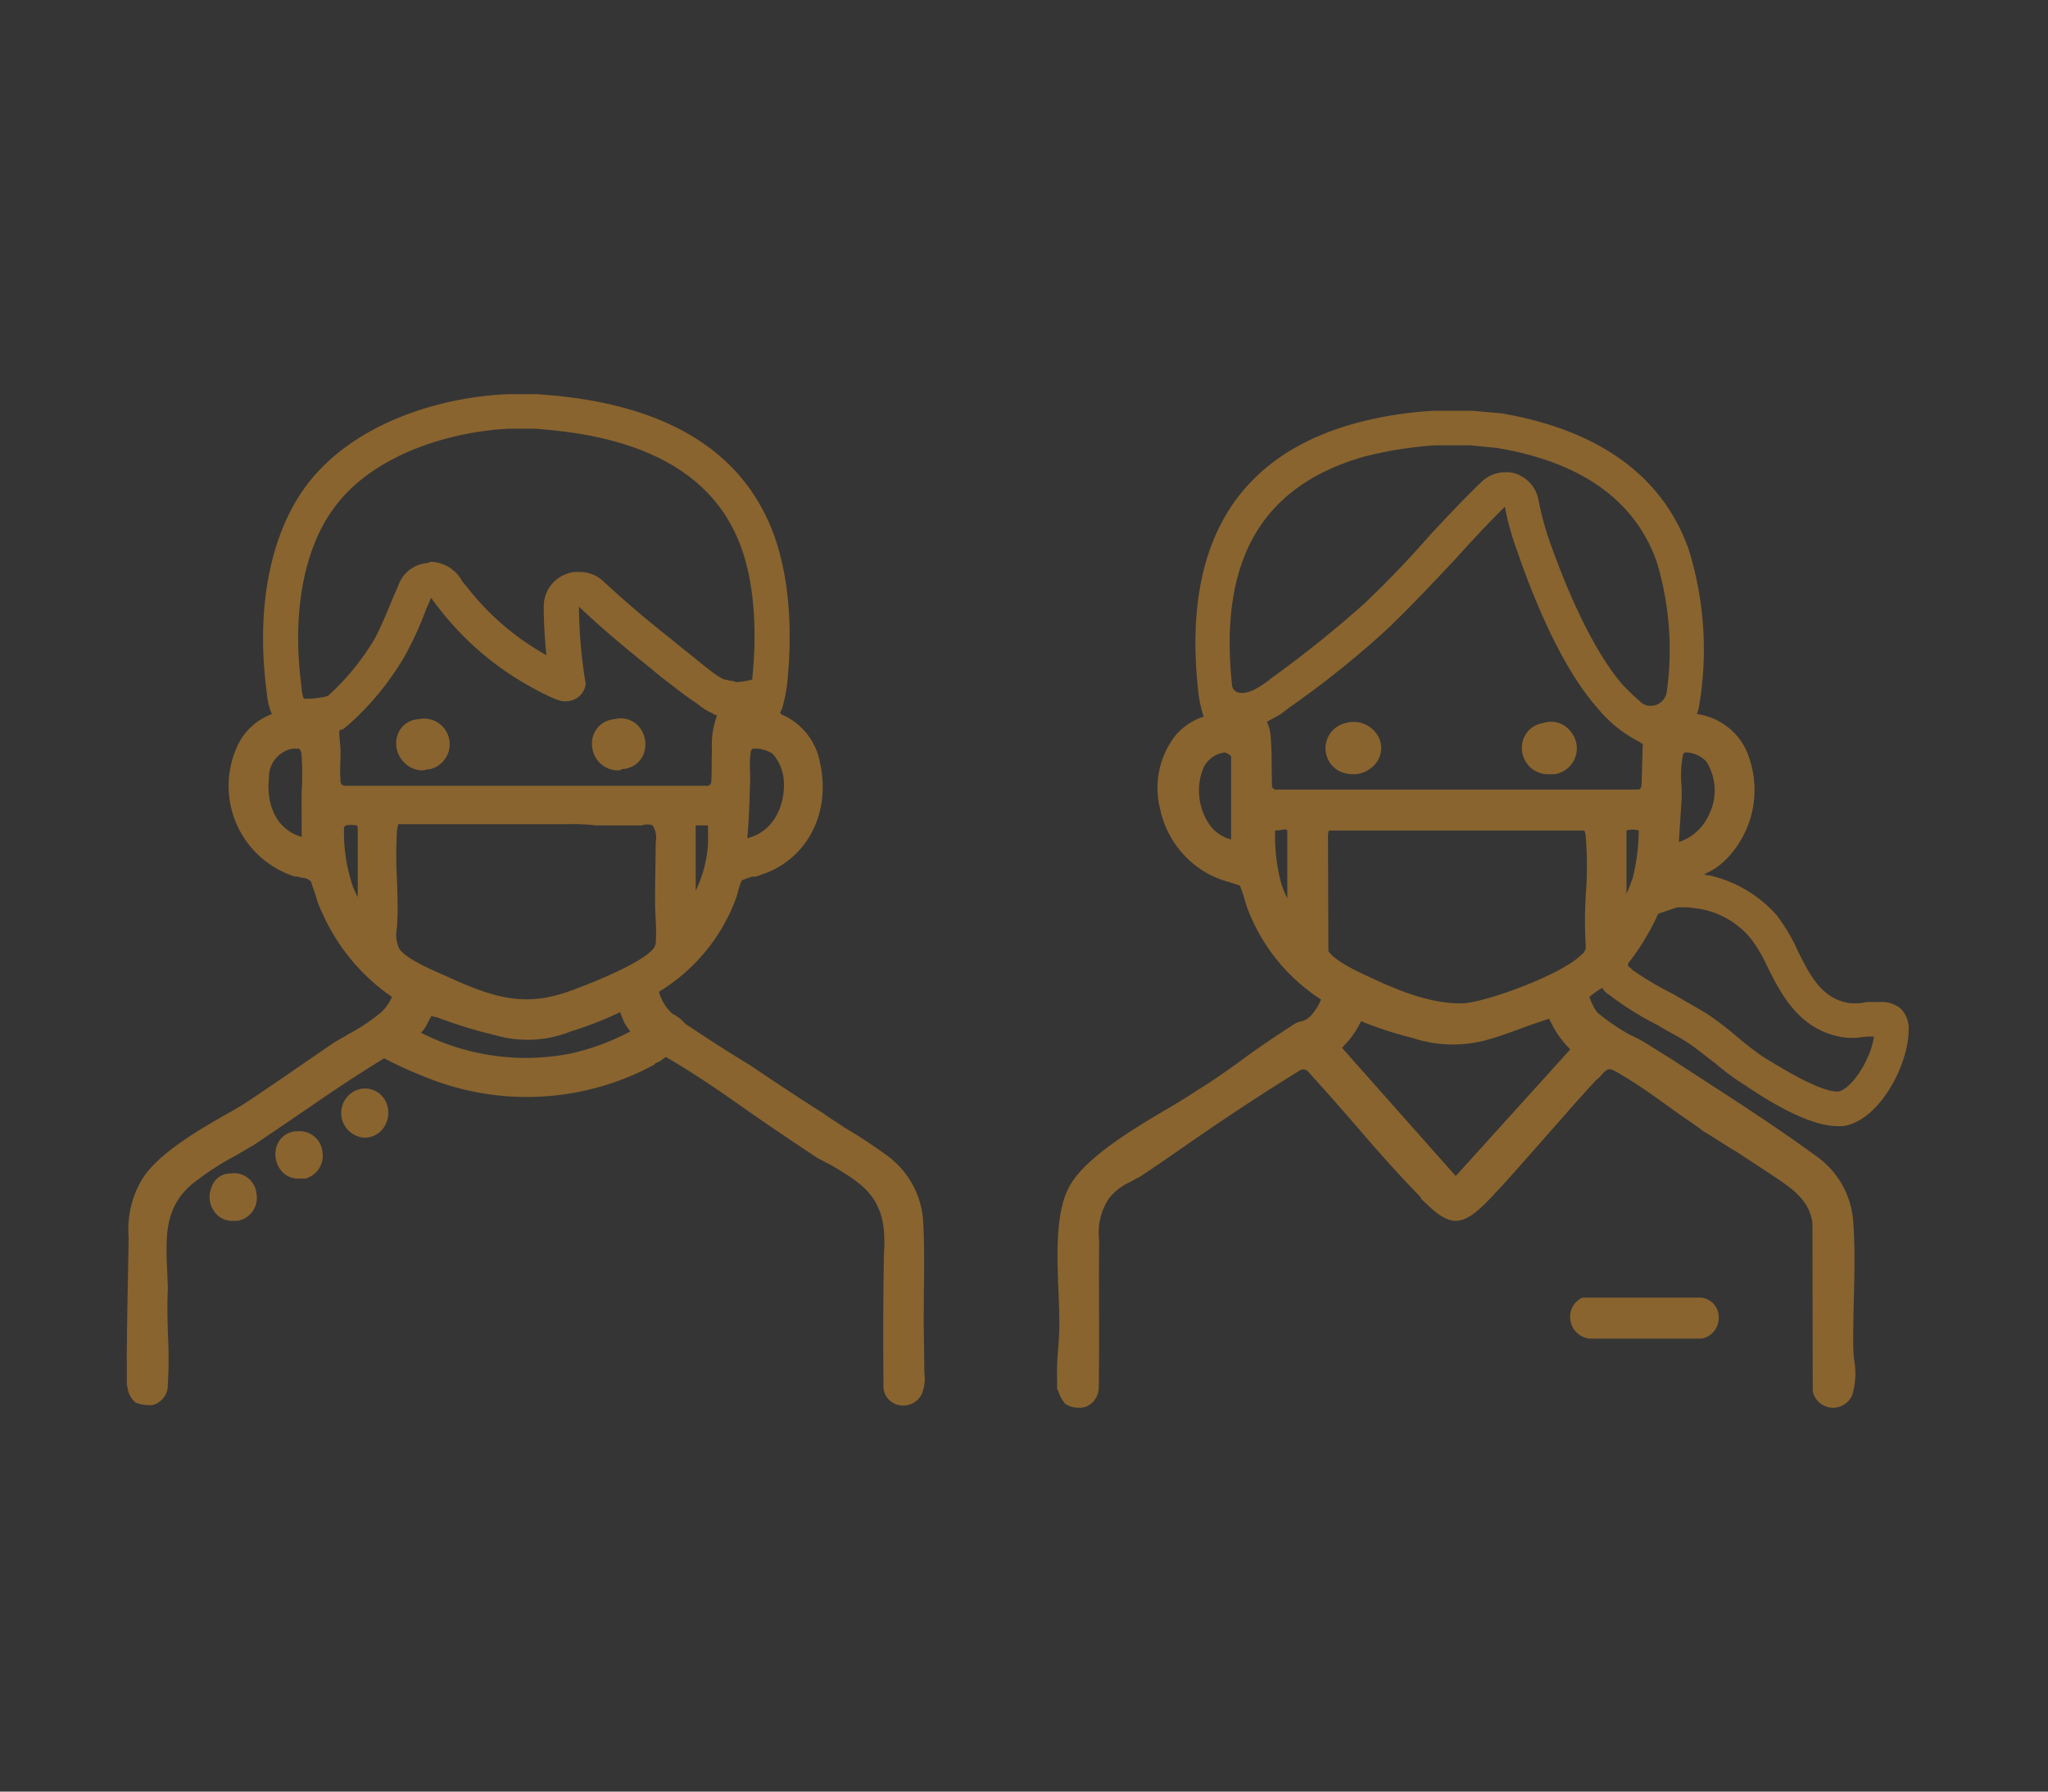 <svg id="icn_about02.svg" xmlns="http://www.w3.org/2000/svg" width="160" height="140" viewBox="0 0 160 140">
  <rect x="0" y="0" width="160" height="140" fill="#333333" stroke="none"/>
  <defs>
    <style>
      .cls-1 {
        fill: #fff;
        opacity: 0.01;
      }

      .cls-2 {
        fill: #89642f;
        fill-rule: evenodd;
      }
    </style>
  </defs>
  <rect id="bg" class="cls-1" width="160" height="140"/>
  <g id="グループ_120" data-name="グループ 120">
    <path id="シェイプ_1292" data-name="シェイプ 1292" class="cls-2" d="M1321.22,13496.3c0-.1-0.01-0.3-0.01-0.4,0-.6-0.01-1.1-0.02-1.7l-0.02-1.3c-0.01-.9,0-1.9.01-3,0.02-1.7.04-3.6-.05-5.3a6.871,6.871,0,0,0-2.69-5.2,38.97,38.97,0,0,0-3.49-2.3c-0.55-.4-1.1-0.7-1.62-1.1-1.92-1.2-3.86-2.5-5.79-3.8-1.67-1-3.34-2.1-5.01-3.2a2.9,2.9,0,0,0-.68-0.6c-0.11-.1-0.22-0.1-0.33-0.2a3.5,3.5,0,0,1-1.04-1.7,14.364,14.364,0,0,0,6.02-7.3c0.04-.1.09-0.3,0.15-0.5a4.649,4.649,0,0,1,.3-0.9,6.4,6.4,0,0,1,.86-0.3,0.824,0.824,0,0,0,.51-0.1c3.65-1.1,5.64-4.8,4.74-8.8a5.051,5.051,0,0,0-3.08-3.8c0.01,0,.01,0,0.02-0.1h-0.08a1.228,1.228,0,0,0,.2-0.4,11.952,11.952,0,0,0,.4-2.1c0.28-2.8.46-8.1-1.46-12.4-2.58-5.8-8.25-9.1-16.87-9.9l-1.26-.1h-2.2c-5.22.2-12.13,2.2-15.84,7.2-2.8,3.8-3.92,9.6-3.05,16.1a5.166,5.166,0,0,0,.4,1.7,4.79,4.79,0,0,0-2.74,2.6,7.429,7.429,0,0,0,4.55,10.1,0.952,0.952,0,0,1,.51.1,0.876,0.876,0,0,1,.74.3c0.13,0.4.24,0.7,0.34,1a7.412,7.412,0,0,0,.52,1.4,15.651,15.651,0,0,0,5.46,6.6,3.53,3.53,0,0,1-.84,1.2,14.4,14.4,0,0,1-2.54,1.7c-0.46.3-.92,0.5-1.33,0.8q-1.545,1.05-3.06,2.1c-1.02.7-2.04,1.4-3.09,2.1a21.047,21.047,0,0,1-1.96,1.2c-2.46,1.4-5.51,3.2-6.73,5.2a7.68,7.68,0,0,0-1.02,4.5l-0.01.7c-0.05,2.6-.1,5.2-0.13,7.8-0.01.5-.01,1,0,1.6v1.4l0.05,0.2a1.782,1.782,0,0,0,.63,1.2,2.772,2.772,0,0,0,.96.2,1.152,1.152,0,0,0,.81-0.2,1.56,1.56,0,0,0,.75-1.4,33.828,33.828,0,0,0,.01-3.9c-0.03-1.1-.07-2.3-0.01-3.5,0-.5-0.03-1-0.05-1.5-0.12-2.9-.23-5.3,2.51-7.2a20.9,20.9,0,0,1,2.47-1.6c0.6-.3,1.19-0.7,1.75-1,1.49-1,2.95-2,4.42-3,1.88-1.3,3.83-2.6,5.8-3.8a35.061,35.061,0,0,0,3.83,1.7,20.917,20.917,0,0,0,17.27-1.2,0.467,0.467,0,0,1,.32-0.2c0.18-.1.55-0.4,0.6-0.4,2.24,1.3,4.42,2.8,6.53,4.3,1.73,1.2,3.51,2.4,5.32,3.6,0.39,0.2.77,0.4,1.15,0.6,1.98,1.2,3.55,2.1,3.97,4.6a10.544,10.544,0,0,1,.07,2.1c-0.01.2-.02,0.4-0.02,0.6-0.05,2.9-.06,6-0.03,10a1.491,1.491,0,0,0,1.23,1.4,1.6,1.6,0,0,0,1.78-.9A3.277,3.277,0,0,0,1321.22,13496.3Zm-16.91-41.3a9.732,9.732,0,0,1-.96,3.6v-5.1h0.96C1304.32,13453.9,1304.32,13454.9,1304.31,13455Zm5.92-5.1c0.16,2-.78,4.1-2.85,4.6,0.14-1.5.18-3.1,0.22-4.3,0.01-.3,0-0.6,0-0.9a7.273,7.273,0,0,1,.05-1.5,0.283,0.283,0,0,1,.2-0.3h0.27a2.531,2.531,0,0,1,1.24.4A3.6,3.6,0,0,1,1310.23,13449.9Zm-35.14-21.2c3.12-4.3,9.32-6,13.7-6.2h2.04l1.1,0.1c7.57,0.7,12.49,3.5,14.62,8.3,1.67,3.7,1.49,8.5,1.23,11,0,0.1-.01.1-0.01,0.2a5.767,5.767,0,0,1-1.2.2c-0.15,0-.29-0.1-0.43-0.1-0.19,0-.37-0.1-0.55-0.1a3.888,3.888,0,0,1-.55-0.3c-0.86-.6-1.78-1.4-2.68-2.1l-0.85-.7c-1.79-1.4-3.68-3-5.4-4.6a2.656,2.656,0,0,0-1.88-.7,2.135,2.135,0,0,0-1.1.2,2.68,2.68,0,0,0-1.65,2.5,35.967,35.967,0,0,0,.21,3.8,20.45,20.45,0,0,1-6.26-5.4,2.485,2.485,0,0,1-.39-0.5l-0.06-.1-0.07-.1a2.883,2.883,0,0,0-2.24-1.2c-0.1,0-.21.1-0.31,0.1a2.6,2.6,0,0,0-2.22,1.7l-0.3.7-0.05.1c-0.46,1.1-.93,2.3-1.51,3.4a19.371,19.371,0,0,1-3.68,4.5c-0.16,0-.33.1-0.51,0.1a6.419,6.419,0,0,1-1.35.1h-0.01a2.8,2.8,0,0,1-.17-0.9C1271.79,13437,1272.71,13431.9,1275.09,13428.7Zm-2.5,21.7c-0.02.4-.03,0.7-0.03,1.1l0.01,2.9c-2.05-.6-2.77-2.6-2.56-4.6a2.28,2.28,0,0,1,1.48-2.2,1.659,1.659,0,0,1,.61-0.1h0.26a0.717,0.717,0,0,1,.2.5A20.7,20.7,0,0,1,1272.59,13450.4Zm4.36,8.7a5.851,5.851,0,0,1-.56-1.4,13.041,13.041,0,0,1-.51-4.1,0.113,0.113,0,0,0,.12-0.1,2.637,2.637,0,0,1,.89,0,1.519,1.519,0,0,1,.06.2h0v5.4Zm16.75,12.2a18.008,18.008,0,0,1-11.81-1.6c0.03,0,.07-0.1.1-0.1a3.247,3.247,0,0,0,.44-0.7c0.09-.2.17-0.3,0.26-0.5l0.46,0.1a36.509,36.509,0,0,0,4.57,1.4,9.028,9.028,0,0,0,5.87-.3,29.426,29.426,0,0,0,3.85-1.5h0.01c0.11,0.3.23,0.6,0.37,0.9q0.2,0.3.42,0.6A18.569,18.569,0,0,1,1293.7,13471.3Zm6.53-8.6a0.892,0.892,0,0,1-.24.5c-0.72.8-3.09,2-6.35,3.2-3.75,1.4-6.23.5-9.96-1.2-1.87-.8-3.15-1.5-3.51-2.1a2.684,2.684,0,0,1-.16-1.6l0.01-.2c0.08-1.1.03-2.4-.01-3.6a33.828,33.828,0,0,1,.01-3.9c0.01,0,.05-0.2.1-0.4h13.33a14.629,14.629,0,0,1,2.09.1h3.61a1.208,1.208,0,0,1,.84,0,1.81,1.81,0,0,1,.24,1.3l-0.02,1.6c-0.02,1.1-.04,2.2-0.03,3.3,0,0.3.02,0.7,0.04,1.1A13.388,13.388,0,0,1,1300.23,13462.7Zm-24.22-12.3a0.361,0.361,0,0,1-.41-0.4,13.077,13.077,0,0,1-.01-1.4c0.01-.4.02-0.7,0.01-1,0-.2-0.03-0.4-0.05-0.7-0.01-.1-0.03-0.3-0.04-0.5v-0.2l0.01-.1a0.259,0.259,0,0,1,.24-0.1c0.18-.1.36-0.3,0.51-0.4a22.148,22.148,0,0,0,4.39-5.4,26.807,26.807,0,0,0,1.67-3.7,5.192,5.192,0,0,0,.34-0.8c0.05,0.1.09,0.1,0.14,0.2,0.15,0.2.3,0.4,0.46,0.6a23.249,23.249,0,0,0,7.43,6.3c1.82,1,2.25,1,2.39,1h0.1a1.548,1.548,0,0,0,1.56-1.3h0.01l-0.01-.1a38.434,38.434,0,0,1-.52-6c1.67,1.6,3.46,3.1,5.58,4.8l0.84,0.7c0.93,0.7,1.9,1.5,2.84,2.1a4.549,4.549,0,0,0,1.08.7h0.04a0.751,0.751,0,0,0,.41.2,6.743,6.743,0,0,0-.4,2.7c0,0.2-.01.4-0.01,0.5-0.01.2-.01,0.5-0.01,0.8,0,0.4,0,.8-0.03,1.1a0.35,0.35,0,0,1-.42.4h-28.14Zm1.11,23.7a1.93,1.93,0,0,0,.36,3.8h0.1a1.822,1.822,0,0,0,1.57-1.1,2.008,2.008,0,0,0-.18-2A1.813,1.813,0,0,0,1277.12,13474.1Zm-4.85,3.3a1.692,1.692,0,0,0-1.59,1,2.024,2.024,0,0,0,.31,2.1,1.674,1.674,0,0,0,1.31.6h0.54a1.839,1.839,0,0,0,1.35-2.1A1.79,1.79,0,0,0,1272.27,13477.4Zm-5.27,3.3a1.529,1.529,0,0,0-1.48,1.1,1.932,1.932,0,0,0,.24,1.9,1.692,1.692,0,0,0,1.48.7h0.32a1.817,1.817,0,0,0,1.48-2.1A1.757,1.757,0,0,0,1267,13480.7Zm14.68-35.5a1.822,1.822,0,0,0-1.61,1.2,2.076,2.076,0,0,0,.43,2.1,2.02,2.02,0,0,0,1.46.7c0.21,0,.43-0.1.66-0.1A2.006,2.006,0,0,0,1281.68,13445.2Zm15.34,0h-0.01a1.892,1.892,0,0,0-1.74,2.2,2.024,2.024,0,0,0,2.04,1.8,0.292,0.292,0,0,0,.26-0.1,1.876,1.876,0,0,0,1.68-1.1,2.135,2.135,0,0,0-.24-2.1A1.848,1.848,0,0,0,1297.02,13445.2Zm77.16,21a1.621,1.621,0,0,0,.64.6l0.11,0.1a24,24,0,0,0,3.56,2.2c0.81,0.5,1.65.9,2.4,1.4s1.45,1.1,2.13,1.6a18.106,18.106,0,0,0,2.31,1.7c1.76,1.2,4.97,3.2,7.24,3.2h0.41c2.84-.4,5.13-4.8,5.13-7.5a2.174,2.174,0,0,0-.63-1.7,2.41,2.41,0,0,0-1.67-.5h-1.02a2.83,2.83,0,0,1-.89.1h-0.32c-2.21-.3-3.14-2.1-4.13-4.1a13.8,13.8,0,0,0-1.66-2.8,10,10,0,0,0-5.26-3.1h0a0.549,0.549,0,0,1-.38-0.1,5.049,5.049,0,0,0,1.55-1,7.721,7.721,0,0,0,1.98-8,4.983,4.983,0,0,0-4.1-3.5c0.02-.1.03-0.1,0.05-0.2h0.01c0.03-.1.06-0.2,0.08-0.3a26.392,26.392,0,0,0-.77-12.3c-2.54-7.3-9.36-9.8-14.65-10.7l-2.26-.2h-3.01a29.368,29.368,0,0,0-6.23,1c-9.31,2.6-13.41,9.6-12.2,20.8a9.285,9.285,0,0,0,.44,2.1,4.812,4.812,0,0,0-2.23,1.5,6.685,6.685,0,0,0-1.18,5.7,7.563,7.563,0,0,0,3.98,5.2,8.019,8.019,0,0,0,1.32.5q0.495,0.15.93,0.3a8.738,8.738,0,0,1,.38,1.1,9.114,9.114,0,0,0,.51,1.4,14.584,14.584,0,0,0,5.45,6.4,3.869,3.869,0,0,1-.73,1.2,1.6,1.6,0,0,1-.73.5,1.529,1.529,0,0,0-.59.2c-1.53,1-3.04,2-4.5,3.1-0.99.7-1.97,1.4-2.96,2-0.61.4-1.39,0.9-2.24,1.4-3.07,1.8-6.89,4.1-8,6.4-1,2-.87,5.3-0.75,8.2,0.04,1,.07,1.9.06,2.7-0.01.5-.05,1-0.09,1.6-0.04.5-.08,1-0.09,1.5v0.8c0.01,0.3.01,0.5,0,.7a0.579,0.579,0,0,0,.09.3l0.12,0.3a2.631,2.631,0,0,0,.43.7,1.8,1.8,0,0,0,1.02.3,1.543,1.543,0,0,0,.67-0.1,1.663,1.663,0,0,0,.93-1.4c0.03-2.1.03-4.3,0.02-6.5,0-1.6-.01-3.2.01-4.8v-0.3a4.815,4.815,0,0,1,.8-3.3,4.49,4.49,0,0,1,1.54-1.2c0.24-.1.5-0.3,0.78-0.4,1.82-1.2,3.64-2.5,5.4-3.7,2.35-1.6,4.79-3.2,7.24-4.7a0.5,0.5,0,0,1,.53.1q2.04,2.25,3.98,4.5c1.54,1.8,3.14,3.6,4.8,5.3l0.11,0.2c0.65,0.6,1.64,1.7,2.68,1.7,1.09,0,2.14-1.2,2.84-1.9l0.18-.2c1.32-1.4,2.61-2.9,3.85-4.3,1.33-1.5,2.7-3.1,4.1-4.6l0.24-.2c0.7-.8.71-0.8,1.59-0.3,1.36,0.8,2.78,1.8,4.15,2.8,0.82,0.6,1.62,1.1,2.4,1.7,0.85,0.5,1.72,1.1,2.58,1.6,1.07,0.7,2.14,1.4,3.19,2.1,1.33,0.9,2.54,1.8,2.75,3.5l0.02,13.1a0.355,0.355,0,0,0,.02.1,1.624,1.624,0,0,0,3.07.2,5.862,5.862,0,0,0,.15-2.7c-0.03-.3-0.06-0.6-0.07-0.9-0.02-1.2.01-2.6,0.04-3.9,0.05-1.9.1-4-.04-5.9a6.818,6.818,0,0,0-2.96-5.3c-3.4-2.5-7.36-5-11.19-7.5l-2.08-1.3a10.076,10.076,0,0,0-1.15-.6,16.012,16.012,0,0,1-2.64-1.8,4.77,4.77,0,0,1-.6-1.2,7.7,7.7,0,0,1,.99-0.7h0.02Zm1.89-7.3v-5a1.573,1.573,0,0,1,.96,0,16.311,16.311,0,0,1-.47,3.7c-0.14.4-.3,0.8-0.47,1.2C1376.08,13458.8,1376.08,13458.9,1376.07,13458.9Zm4.3-8.5a8.482,8.482,0,0,1,.11-2.4,0.23,0.23,0,0,1,.28-0.2h0.07a2.325,2.325,0,0,1,1.47.7,4.207,4.207,0,0,1,.24,4.1,3.92,3.92,0,0,1-2.38,2.2l0.22-3.4C1380.39,13451.2,1380.38,13450.8,1380.37,13450.4Zm-0.23,9.5h0.62c0.21,0,.78.1,0.91,0.1a6.663,6.663,0,0,1,4.08,2.3,11.613,11.613,0,0,1,1.31,2.2c1.09,2.2,2.59,5.2,6.26,5.6h0.58c0.34,0,.72-0.1,1.13-0.1h0.37c-0.23,1.8-1.81,4.2-2.83,4.3-1.5,0-4.63-2-5.81-2.7-0.71-.5-1.37-1-2.07-1.6a25.47,25.47,0,0,0-2.36-1.8c-0.83-.5-1.75-1-2.57-1.5a25.527,25.527,0,0,1-3.22-1.9l-0.1-.1a0.148,0.148,0,0,0-.13-0.1h0a1.1,1.1,0,0,0-.11-0.1c0-.1-0.01-0.1-0.01-0.2a19.264,19.264,0,0,0,2.36-3.9c0.65-.2,1.4-0.5,1.53-0.5h0.06Zm-34.96-5.3a2.961,2.961,0,0,1-1.84-1.4,4.734,4.734,0,0,1-.4-4,2.1,2.1,0,0,1,1.78-1.4c0.07,0,.14.1,0.21,0.1a0.908,0.908,0,0,1,.25.2v6.5Zm0.08-12c-1.06-9.8,2.29-15.6,10.25-17.9a30.367,30.367,0,0,1,5.59-.9h2.75l2.08,0.2c6.61,1.1,10.81,4.1,12.5,8.9a23.708,23.708,0,0,1,.78,10.2,1.267,1.267,0,0,1-1.86.9,19.355,19.355,0,0,1-1.59-1.5c-1.91-2.2-3.94-6.2-5.73-11.3a23.613,23.613,0,0,1-.83-3.1,2.686,2.686,0,0,0-1.82-2.1,2.229,2.229,0,0,0-.81-0.1,2.7,2.7,0,0,0-1.87.8c-1.36,1.3-2.66,2.7-3.97,4.1-1.66,1.9-3.38,3.7-5.18,5.4a88.74,88.74,0,0,1-7.37,5.9,0.113,0.113,0,0,1-.12.1C1346.14,13443.7,1345.33,13443.1,1345.26,13442.6Zm4.31,16.6a7.772,7.772,0,0,1-.51-1.3,14.322,14.322,0,0,1-.44-4c0.36,0,.72-0.1.89-0.1,0.02,0.1.04,0.1,0.06,0.1v5.3Zm13.16,21.7-8.87-10,0.05-.1a7.04,7.04,0,0,0,1.42-2,29.147,29.147,0,0,0,4,1.3,10,10,0,0,0,5.7.2c1.11-.3,2.19-0.7,3.24-1.1,0.58-.2,1.17-0.4,1.76-0.6a7.737,7.737,0,0,0,1.65,2.4Zm10.17-22.1a32.733,32.733,0,0,0-.01,4.2,0.758,0.758,0,0,1-.34.6c-1.46,1.5-7.09,3.6-9.15,3.8-2.53.1-5.2-1-7.51-2.1-2.68-1.2-3.08-1.9-3.11-2l-0.03-9.1a1.628,1.628,0,0,1,.07-0.3h19.91c0.05,0,.12.1,0.15,0.4A29.327,29.327,0,0,1,1372.9,13458.8Zm-24.06-8.1a0.4,0.4,0,0,1-.46-0.2c-0.02-.5-0.02-1-0.03-1.5,0-.8-0.01-1.6-0.07-2.3a3.452,3.452,0,0,0-.3-1.3c0.19-.1.9-0.5,1.09-0.6,0.21-.2.42-0.3,0.64-0.5a73.56,73.56,0,0,0,7.62-6.1c1.89-1.8,3.66-3.7,5.36-5.5,1.26-1.4,2.55-2.8,3.88-4.1a21,21,0,0,0,.94,3.4c1.34,3.9,3.52,9.2,6.27,12.3a10.214,10.214,0,0,0,3.35,2.7h0a0.213,0.213,0,0,0,.21.1l-0.09,3.2c-0.05.3-.07,0.4-0.33,0.4h-28.08Zm33.07,39.7h-9.27a1.615,1.615,0,0,0-.96,1.7,1.69,1.69,0,0,0,1.47,1.5h8.83a1.647,1.647,0,0,0,1.29-1.5A1.539,1.539,0,0,0,1381.91,13490.4Zm-27.77-44.9a2.019,2.019,0,0,0-.61,3.7,2.4,2.4,0,0,0,1.17.3,2.055,2.055,0,0,0,1.29-.4,1.942,1.942,0,0,0,.76-2.4A2.192,2.192,0,0,0,1354.14,13445.5Zm15.42,0a1.943,1.943,0,0,0-1.63,2.3,2.034,2.034,0,0,0,2.09,1.7h0.42a2.041,2.041,0,0,0,1.3-3.3A1.937,1.937,0,0,0,1369.56,13445.5Z" transform="translate(-1249 -13389)"/>
  </g>
</svg>
